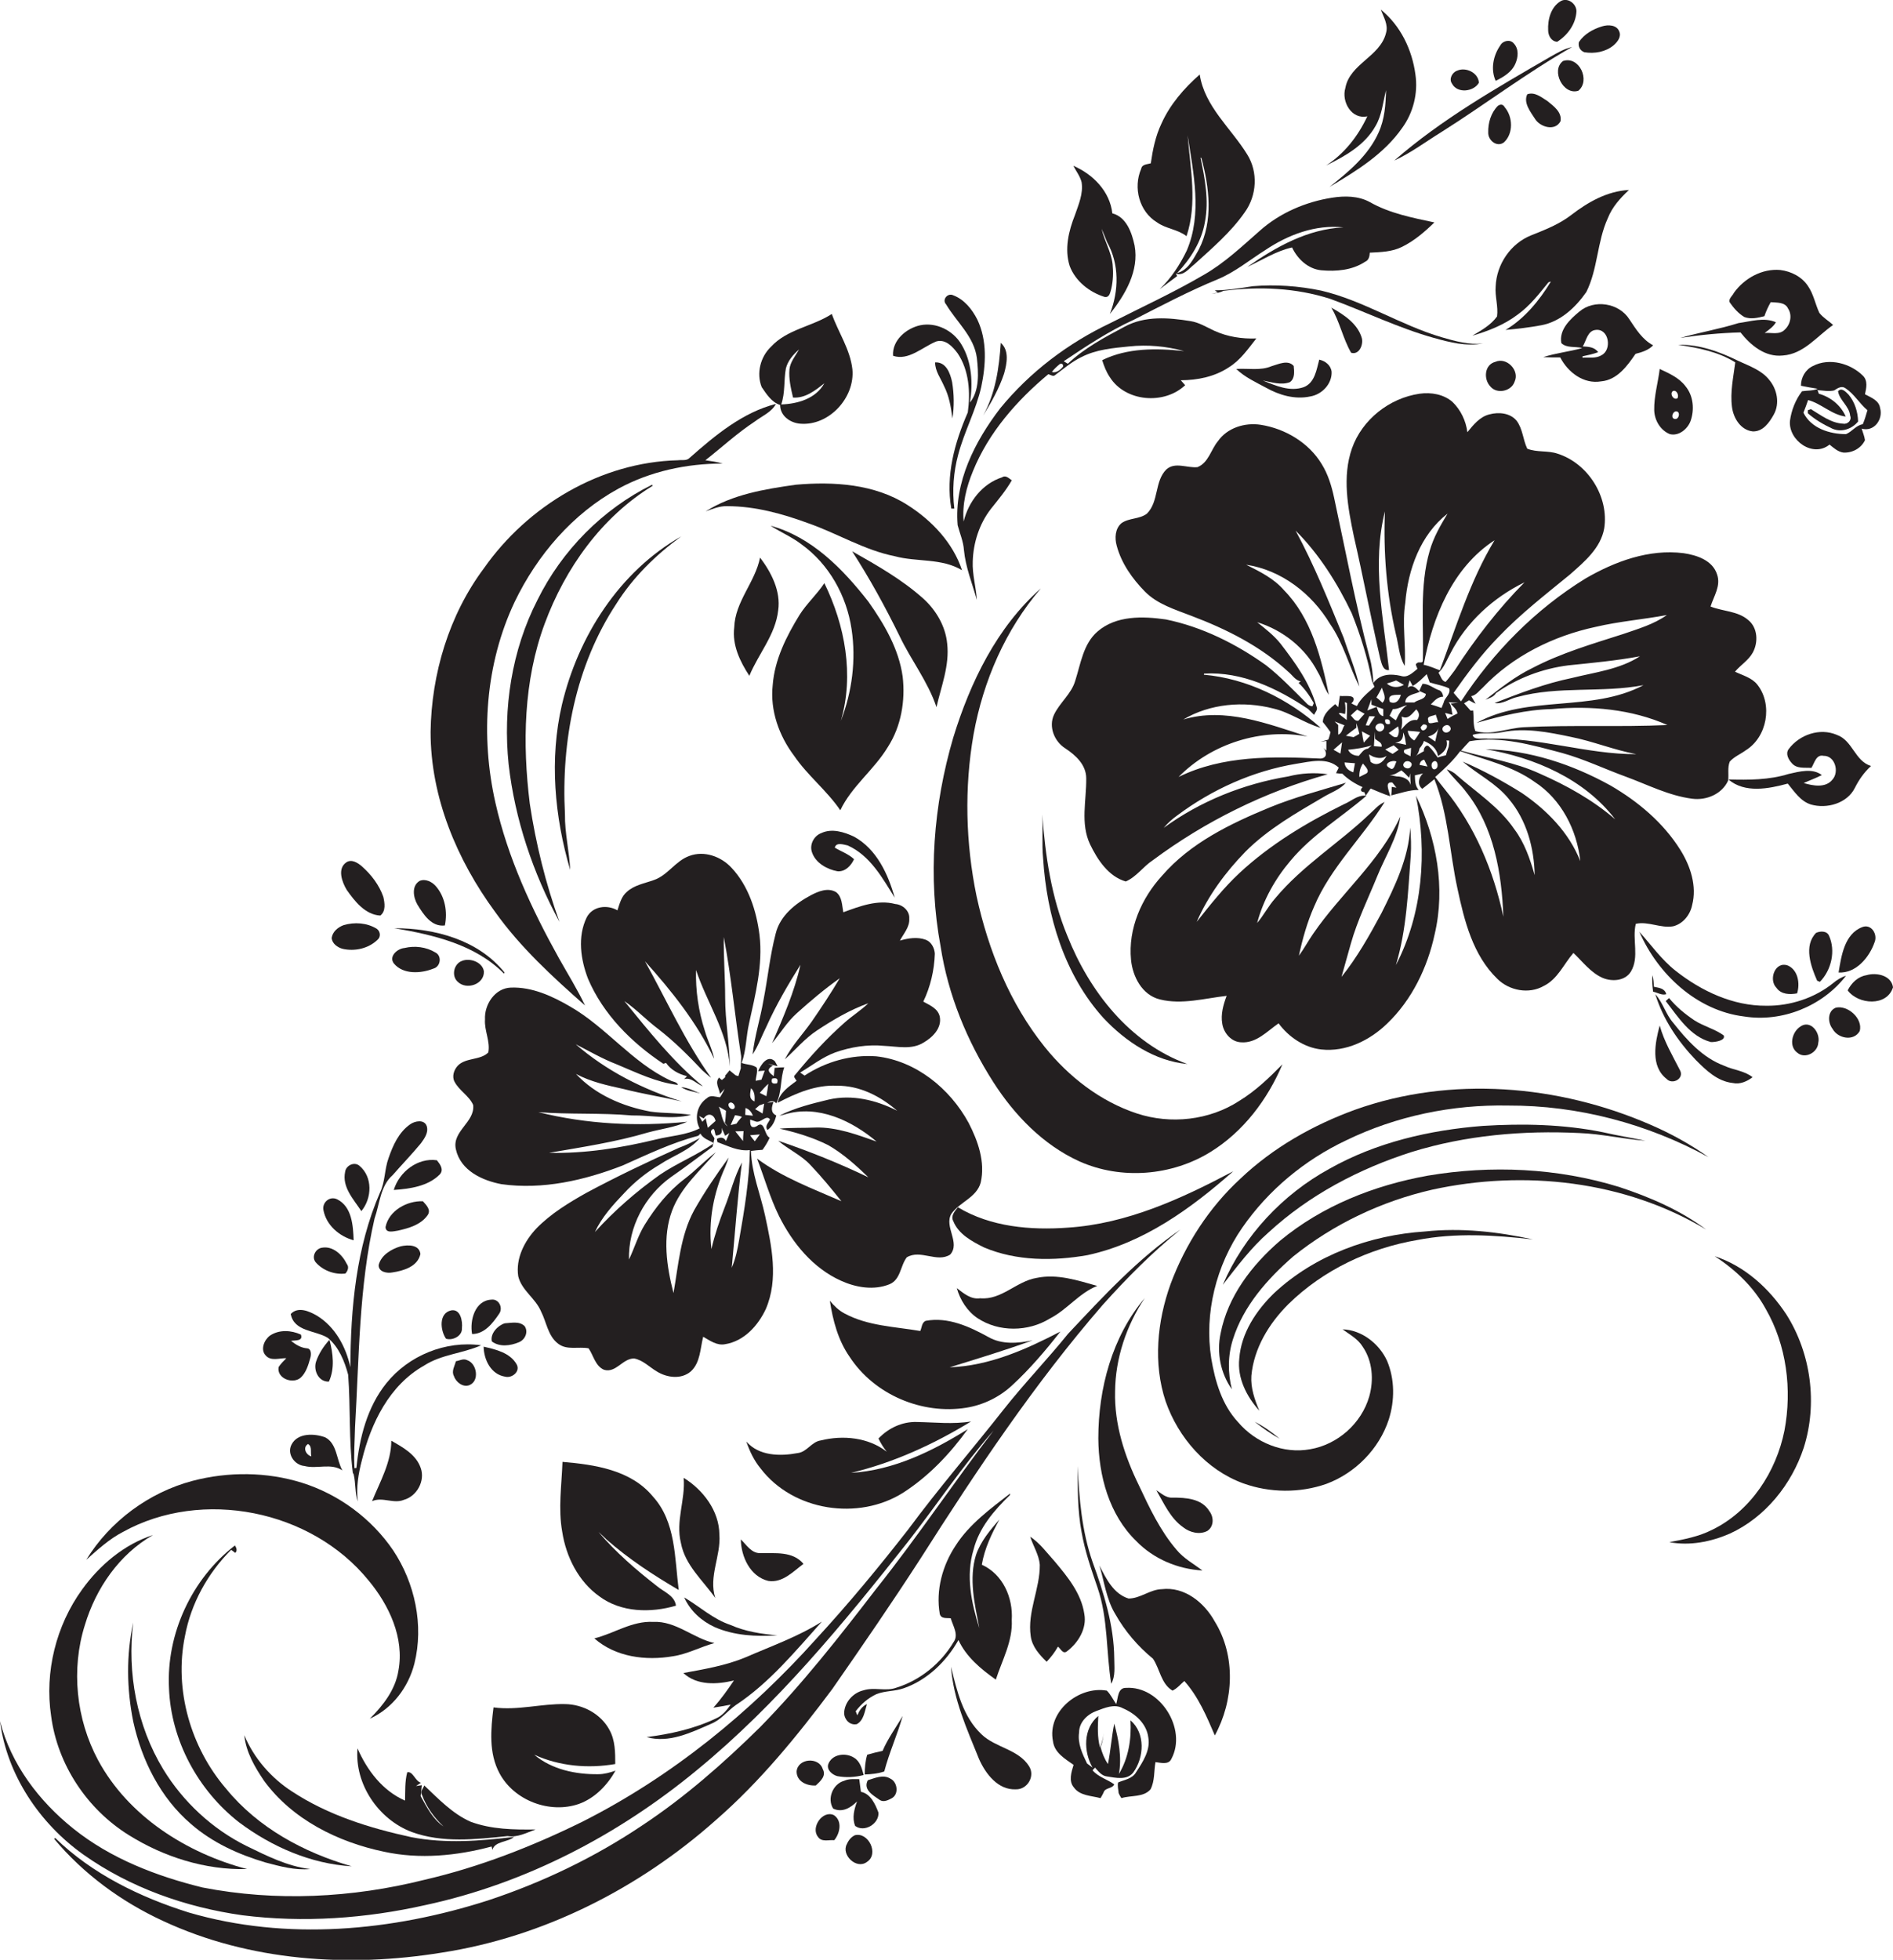<?xml version="1.0" encoding="utf-8"?>
<!-- Generator: Adobe Illustrator 19.2.0, SVG Export Plug-In . SVG Version: 6.00 Build 0)  -->
<svg version="1.1" id="Layer_1" xmlns="http://www.w3.org/2000/svg" xmlns:xlink="http://www.w3.org/1999/xlink" x="0px" y="0px"
	 viewBox="0 0 688.9 712.8" enable-background="new 0 0 688.9 712.8" xml:space="preserve">
<g>
	<path fill="#231F20" d="M566.7,15.2c3.8-2.4,6.8-6.5,7-11.1c0-2.8-3.2-5.1-5.7-3.7c-3.6,2.1-4.8,6.7-4.6,10.6
		C563.4,13,564.6,15.1,566.7,15.2z"/>
	<path fill="#231F20" d="M482.6,60.2c6.9-3.4,14.1-7.4,18-14.4c2.3-3.9,2.7-8.6,3.8-13c-0.1,5.2-0.5,10.6-2.7,15.4
		c-3.7,8.3-10.9,14.3-17.9,19.8c9.8-5.8,19.9-12,26.5-21.5c4-5.5,5.8-12.6,4.8-19.4c-1.2-9-5.4-17.8-12.6-23.6
		c1,2.7,2.8,5.5,1.9,8.5c-2.1,8.6-13.2,11.2-14.8,20c-1.5,5,2.3,11.6,8,10.3C494.2,49.6,489.2,55.9,482.6,60.2z"/>
	<path fill="#231F20" d="M576.6,19c3.7,0.6,7.7-0.1,10.6-2.5c1.4-1.2,2.9-3.1,2.1-5c-0.9-2.5-4.1-2.6-6.3-1.9
		c-3.3,1-6.5,2.8-8.4,5.7C574.2,16.9,575.1,18.5,576.6,19z"/>
	<path fill="#231F20" d="M551.5,23.1c1-2.3,1.3-5.3-0.6-7.3c-1.3-1.6-4-1-4.9,0.7c-2.6,3.7-3.6,8.7-1.7,12.9
		C547.2,28,550.2,26.2,551.5,23.1z"/>
	<path fill="#231F20" d="M564.3,20.6c-19.7,11.4-39.7,22.8-56.9,37.8c6.1-2.8,11.5-6.9,17.2-10.4c16-10.1,31.1-21.6,47.5-30.9
		C569.3,17.7,566.8,19.2,564.3,20.6z"/>
	<path fill="#231F20" d="M568.8,22.2c-4.5,3.4,0.1,12.6,5.6,10.8C578.9,29.3,574.7,20.2,568.8,22.2z"/>
	<path fill="#231F20" d="M538.2,30.1c-0.2-3.7-4.8-5.8-7.9-4.4c-1.8,0.6-3.1,3-1.9,4.7C530.3,34.1,536.3,33.4,538.2,30.1z"/>
	<path fill="#231F20" d="M421.1,80.9c3.2,2.3,7.5,2.5,10.7,5c4-12,1.4-24.5,0.4-36.7c2.1,13.8,5.4,28.5-0.3,41.9
		c-2.5,5.2-5.7,10.1-9.9,14.1c2.2-1.6,4.2-3.2,6.4-4.8l-0.5-0.9c2.9,1,4.8-1.9,6.8-3.4c6.5-5.9,13.3-11.7,18.3-18.9
		c4.4-6.1,4.9-14.6,0.9-21c-5.9-9.6-15.5-17.4-17.3-29.1c-5.7,5-10.8,10.9-13.9,17.8c-2.2,4.6-3.2,9.6-3.9,14.5
		c-1.3,0.4-3.2,0.3-3.5,2C412.3,68.3,414.6,77,421.1,80.9z M436.9,57.4l0.3,0c2.9,10.8,4.4,22.9-0.9,33.3c-1.9,3.3-3.9,7.6-7.9,8.6
		c4.9-5.2,8.9-11.5,10.1-18.6C440,72.9,438.5,65,436.9,57.4z"/>
	<path fill="#231F20" d="M555.8,34.3c-1.5,3.1,1.2,6.4,2.8,8.9c1.8,3,7.3,4.7,9.3,0.9c0.6-3.3-2.5-5.5-4.7-7.3
		C561,35.4,558.5,33.3,555.8,34.3z"/>
	<path fill="#231F20" d="M545.1,38.5c-2.5,2.5-3.6,6.2-3.5,9.7c-0.1,2.8,3.1,5.5,5.7,3.6c3.5-3.2,3.3-9.3,0.3-12.8
		C547,37.9,546.1,37.8,545.1,38.5z"/>
	<path fill="#231F20" d="M389.3,96.8c2.1,5.5,7.2,9.5,12.7,11.2c1.8,0.3,2-1.6,2.4-2.9c0.7-3,0.8-6,0.5-9c-0.5-4.5-3-8.5-4-12.9
		c0.7,1.6,1.3,3.2,2,4.9c4.5,8,4.3,17.7,1,26.1c5.6-7,10.7-15.7,9-24.9c-1-4.7-3-10.4-8.1-11.7c-0.9-8-7-14.2-14.2-17.3
		c1,1.9,2.4,3.7,3,5.9c0.7,4.2-1.1,8.2-2.4,12C388.9,84,387.3,90.6,389.3,96.8z"/>
	<path fill="#231F20" d="M557.2,85.6c-7.5,3-12.6,10.6-12.9,18.6c-0.3,3.6,1,7.3,0.5,10.9c-2.3,3.2-5.8,5.1-9,7
		c5.8-1.7,11.5-3.9,16.4-7.6c4.5-3.2,7.9-7.6,11.3-11.8c0.2-0.1,0.6-0.2,0.9-0.3c-4.2,6.9-9.5,13.4-16.5,17.6
		c4.4-0.4,8.7-0.9,13-1.7c7-1.3,12.5-6.5,16.4-12.1c4.2-8.4,3.9-18.3,7.8-26.8c1.6-4.1,4.5-7.3,7.7-10.3c-7.9,0.4-14.9,4.4-21,9.1
		C567.4,81.6,562.2,83.6,557.2,85.6z"/>
	<path fill="#231F20" d="M348.5,191c0.8,3,2.1,6,2.3,9.1c0.6,6.2,3,12.1,4.7,18.1c-0.3-4.7-1.7-9.3-1.5-14
		c0.2-6.8,2.4-13.7,6.6-19.1c2.7-3.4,5.5-6.7,7.6-10.4c-1-0.7-2.2-2-3.5-1.1c-7.2,2.3-12.3,8.9-14,16.1c-0.6-6.3,1-12.6,3.4-18.4
		c5.7-14,15.9-25.6,27.4-35.2c0.8,0.2,1.8,1,2.5,0.3c3.1-2.3,6-4.8,9.5-6.5c5.4-2.8,11.5-3.3,17.4-3.9c6.7-0.7,13.5-0.1,20,1.7
		c-10-1.1-20.7-1.2-29.8,3.3c0.7,2.2,1.5,4.3,2.8,6.2c5.7,9,19.8,10.1,27.4,2.9c-0.4-0.5-1.2-1.3-1.6-1.8c6.1,0,12.4-1.3,17.5-4.7
		c4.2-2.6,7-6.7,10-10.5c-5.2,0.2-10.5-0.6-15.3-2.8c-2.8-1.3-5.5-3-8.6-3.5c-8-1.3-16.6-2-24,2c-7.3,3.9-14.7,7.8-20.7,13.5
		c-0.5-0.3-1-0.6-1.5-0.9c8.2-5.5,16.5-11,25.5-15.1c10-5.1,20-10.4,30.5-14.7c6.3-2.6,11.6-7,17.3-10.6c8.3-5.6,18.3-9.4,28.5-8.3
		c-13,0.6-24.6,7.1-35,14.4c5.4-2.5,10.5-5.8,16.3-7.1c2,4.2,5.8,7.8,10.6,8.3c5.5,0.5,11.3,0,16-3.1c1.4-0.6,1.6-2,1.7-3.3
		c4-0.2,8.1-0.3,11.7-2.1c4.5-2.2,8.3-5.5,11.8-8.9c-8-1.7-16.3-3.3-23.5-7.4c-4.2-2.3-9.2-2.3-13.7-1.6c-9.6,1.5-19,5.5-26.3,12
		c-6.5,5.7-12.8,11.7-20.3,16c-11.1,6.5-22.7,11.8-34.1,17.6c-15.4,7.3-29.3,17.8-40.1,31C354.8,160.5,347.2,175.3,348.5,191z
		 M385.7,132.4c0.8-0.3,1.2,0,1.2,0.9c-0.9,1.2-2.6,2.5-4.1,2C383.6,134.2,384.6,133.3,385.7,132.4z"/>
	<path fill="#231F20" d="M646.3,117.2c-4.4-1.9-9.1-0.3-13.6,0.3c-7,2.2-14.2,3.4-21.2,5.4c7.2-1.1,14.5-1.8,21.9-2
		c3.7,4.7,9,9.1,15.4,8.4c7.6-0.5,12.5-7.1,18.3-11.1c-1.6-1.5-3.6-2.6-5-4.4c-1.5-3.2-2.1-6.8-4.1-9.7c-2.2-3.4-6.1-5.4-10.1-5.9
		c-6.6-0.6-13.1,3-16.9,8.3c-0.5,1.1-2.1,2.2-1.5,3.5c1.4,2,3.1,4,5.3,5.3c2.4,0.9,4.9,0.3,7.3-0.3c0.6-1.8,1.4-3.5,2.3-5.1
		c2.2,0.2,5.2-0.1,6.3,2.3c1.6,2.4,0.9,5.8-1.2,7.7c-1.9,2-4.9,1-7.3,1.2C643.8,119.9,645.4,118.8,646.3,117.2z"/>
	<path fill="#231F20" d="M445.2,105.8c13-1.7,26.4-1.1,38.9,2.9c12.6,4.6,24.8,10.6,37.7,14.2c5.8,1.6,11.8,3.2,17.9,2
		c-5.1,0.6-10.1-0.8-14.9-2.2c-15.1-4.4-28.6-13.4-44-17c-8.2-1.7-16.6-2.3-24.9-1.6c-4.6,0.7-9.1,1.5-13.8,1.5l1.1,0.8
		c-0.6,0.1-1.7,0.4-2.3,0.5C442.3,106.7,443.8,106.5,445.2,105.8z"/>
	<path fill="#231F20" d="M340.7,124.2c3.4-1,6,1.9,7.8,4.3c4.2,6.2,4.7,14.3,3.7,21.5c-4.8,11-8.1,22.9-6,35l1.1,0
		c-0.8-6.6-0.3-13.3,1.4-19.6c2.2-8.4,6.5-16.2,8.4-24.7c1.7-8,2.2-16.8-1.4-24.4c-1.9-3.8-4.8-7.4-8.8-8.9c-2-1-4.2,1.6-2.6,3.3
		c3.8,6.4,10.2,11.7,11.2,19.5c0.6,5.3,1,11.8-2.5,16.2c1.1-7.1,0.7-14.8-3.1-21.1c-3-5.1-9.2-8.2-15-7c-5.1,1.1-10.3,5.5-9.9,11.1
		C330.6,131.3,335.6,126.3,340.7,124.2z"/>
	<path fill="#231F20" d="M574.8,113.3c-3.4,2.8-7.5,6.6-6.6,11.5c2,1.9,5.1,1.1,7.6,1.8c-4.7,1.3-9.6,1.8-14.2,3.3
		c2.1,0.1,4.1,0.1,6.2,0.1c2.8,5.4,8.5,9.8,14.9,8.7c5.8-0.5,9.5-5.6,12.5-10c2.3-0.6,4.7-1.3,6.4-3.1c-3.9-2.1-6.2-5.8-8.6-9.4
		C589.2,110.1,580.1,108.8,574.8,113.3z M582.8,129.2c-2.1,1.3-4.6,0.7-6.9,0.9l0-0.5c1.9-0.4,3.8-0.8,5.7-1.5
		c-1.3-1.9-3.6-2-5.6-2.1c1.3-2.1,1.7-5.7,4.7-6C585.6,119.4,586.7,127.3,582.8,129.2z"/>
	<path fill="#231F20" d="M484.5,111.9c3.1,5.2,4.2,11.2,7.2,16.4c2.9,0.9,4.5-2.9,3.9-5.3C494.1,117.7,489,114.4,484.5,111.9z"/>
	<path fill="#231F20" d="M283.9,147.3c0,3.9,3.6,6.5,7.3,6.8c10.5,0.9,20-9.5,19-19.8c-0.8-7.2-5.1-13.4-7.5-20.1
		c-7.1,4.6-16.2,5.5-22.1,11.9c-3.9,3.7-5.4,9.7-3.4,14.7C278.9,143.3,280.8,146.3,283.9,147.3z M286,134c0.7-2.8,2.7-5.1,4.8-6.9
		c-1.3,2.3-3.2,4.5-3.5,7.2c-0.3,3.5,0.5,6.9,1.3,10.3c4.5,0.3,8.1-2.6,11.4-5.2c-3.1,5.6-9.7,7.5-15.7,7.7
		C285.8,142.8,285.2,138.3,286,134z"/>
	<path fill="#231F20" d="M365.4,135.9c1-3.6,2-8.4-1.2-11.2c-0.6,9.1-1.9,18.3-6.4,26.4C360.8,146.3,363.6,141.3,365.4,135.9z"/>
	<path fill="#231F20" d="M630.3,148c0.5,4,3.1,8.4,7.5,8.9c3.7,0.2,6.1-3.2,7.7-6.1c2.3-4.1,1.2-9.3-1.7-12.7
		c-2.7-3.4-7-4.9-10.9-6.7c-6.9-3.4-14.4-6.2-22.2-6c7.2,1.1,14.6,2.5,20.8,6.4C630.8,137.2,629.6,142.6,630.3,148z"/>
	<path fill="#231F20" d="M449.9,134.2c3.1,3,7.1,4.8,10.8,6.8c4.8,2.7,10.5,4.4,16.1,3.2c4.3-0.7,8-4.6,7.8-9
		c-0.3-2.4-2.3-3.9-4.5-4.4c-1,3.7-1.6,8.4-5.6,10c-5.1,1.8-10.2-0.5-14.9-2.4c3.2,0.6,6.6,1.8,9.8,0.6c1.9-1.3,1.6-3.9,1.4-5.9
		c-2.1-2.4-5.6-0.6-8.1,0.1C458.7,134.9,454.2,133.9,449.9,134.2z"/>
	<path fill="#231F20" d="M551.2,138.8c1.9-4.1-2.9-9-7-7.2c-4,1-4.4,6.3-1.8,9C544.7,143.4,550,142.4,551.2,138.8z"/>
	<path fill="#231F20" d="M346.5,139c-0.7-3.3-2.2-7.4-6.2-7.2c0,3.2,2,5.7,3.2,8.5c1.9,3.7,2.6,7.8,3.1,11.9
		C347.3,147.8,347.2,143.3,346.5,139z"/>
	<path fill="#231F20" d="M659.8,133.1c-2.8,1.3-4.4,4.2-4.4,7.2c2,0.4,4,0.8,6.1,1.1c-1.8,0.8-3.8,0.6-5.7,0.9
		c-2.4,3.1-3.9,7-4.4,10.8c-0.6,7.1,8.4,13.5,14.4,8.6c1.5,1.2,3,2.6,5,2.9c3.2,0.2,6.5-1.5,7.9-4.5c-0.2-1.5-0.8-2.8-1.2-4.2
		c4.5,1.3,7.9-3.4,6.7-7.5c-0.4-2.8-3.3-3.8-5.5-5c0.5-2.2,1.1-4.9-0.7-6.7C673.5,132.2,665.8,130,659.8,133.1z M671.6,141.2
		c3.2,2.1,5.1,5.6,8,8c-0.5,1.7-1,3.5-1.7,5.1c-2.5,0.4-3.9,2.7-6.1,3.6c-5.9,0-12.7-2.1-15.5-7.8c0.6-1.5,1.2-3.1,1.7-4.6
		c4.9,1.3,8.6,5.4,13.7,6c-1.8-4.1-5.5-7.1-9.8-8.3c-0.1-0.3-0.3-1-0.5-1.3c2,0.1,4.1,0.6,6.1,0.1
		C668.7,141.2,670.2,140.2,671.6,141.2z"/>
	<path fill="#231F20" d="M607.7,157.9c3.2,0.8,6.4-1.8,7.5-4.7c1.5-4.1,1.1-9.2-1.8-12.7c-2.3-3.1-6-4.7-9.4-6.3
		c-0.6,5-2.1,9.9-2,15C602.1,152.8,604.2,156.5,607.7,157.9z M609.7,152.4c-1.8,0-1.2-2.7,0.3-2.8
		C611.6,149.7,611.1,152.4,609.7,152.4z M608.7,142.3c1.4-0.8,2.5,1.6,1.7,2.6C609,145.6,607.6,143.3,608.7,142.3z"/>
	<path fill="#231F20" d="M670.8,154.1c-4.5-0.2-8.1-3.1-11.8-5.3c-0.3,0.1-0.8,0.3-1.1,0.4c0,0.3,0,0.8,0,1.1
		c2.6,2.3,5.7,4.1,8.9,5.6c3.4,1.5,7.2,0.1,9.4-2.6c-0.1-3.5-1.2-7.1-3.5-9.8c-1-1-2.5-2.7-3.8-1.2c0.5,3.3,4.1,5.4,4.4,8.9
		C674,152.8,672.4,154.4,670.8,154.1z"/>
	<path fill="#231F20" d="M608.9,336.9c3.6-0.9,6.2-4.2,6.9-7.7c1.8-6.9-0.6-14.2-4.3-20.1c-6.2-9.9-15.4-17.6-25.4-23.4
		c-13.9-7.7-29.5-12.9-45.5-13.2c17.8,3,36,10.8,47.2,25.5c-8.1-7-17.6-12.3-27.4-16.6c-9.1-4.2-19.1-5.7-28.7-8.4
		c1-1.1,2-2.3,3.1-3.4c11.4-2,22.8,1.4,33.8,4.3c7.9,2.2,15.4,5.8,23.1,8.6c7.9,2.9,15.6,6.9,24.1,8c5.2,0.7,10.9-1.7,13.1-6.6
		c0.3-2.3-0.3-4.7,0.6-6.9c1.6-1.8,3.9-2.7,5.8-4.1c7.8-4.8,9.9-16.6,4.3-23.8c-2-2.6-5.3-3.4-8.2-4.8c2.1-2.5,5-4.2,6.5-7
		c2-3.7,1.8-9-1.7-11.8c-3.8-3.3-9.2-3.1-13.7-4.9c1.2-3.8,3.8-7.5,2.4-11.6c-1.6-5.2-7.4-7.1-12.2-7.8c-12.6-1.6-25,3-35.7,9.2
		c-18.2,11.2-33.6,26.8-45.3,44.7c-0.9-1-1.8-2-2.7-3.1c5-7.1,10.2-14.1,16.3-20.3c8-8.4,17.2-15.5,26.1-22.8
		c5.2-4.6,11.1-9.5,12.4-16.7c1.8-11.5-5.9-23.7-17-27.2c-3.5-1.2-7.5-0.4-11-1.8c-1.6-3.3-1.6-7.2-3.9-10.2
		c-2.3-2.8-6.5-3.2-9.8-2.3c-3.5,0.8-5.9,3.8-8.1,6.5c-0.5-4.1-2.4-8.1-5.4-11c-3.2-2.8-7.8-3.6-12-3c-11,1.6-20.9,9.4-24.6,19.9
		c-3.6,10.3-1.5,21.5,0.7,32c3.4,14.8,6.2,29.7,9.6,44.5c0.5,1.6,0.9,4.4,3.2,4.1c-2.1-19.1-6.3-38.7-1.5-57.7
		c-0.6,15,0.6,30,4,44.7c1,3.8,1.1,8,3.2,11.5c0.5-7.6-1-15.3,0.2-22.9c1-12.2,5.5-24.8,15.4-32.5c-2.6,4.3-5.1,8.6-6.5,13.5
		c-3.8,13-2.1,26.7-2.5,40c-0.1,1.2-1.6,0.2-2.1,0.9c-1,0.3,0.1,1.5,0.1,2.1c-1.8,1.4-3.6,3.4-6.1,2.5c-3.6-0.8-7.5-0.7-9.9,2.6
		c-0.2-3.2-0.5-6.3-1.4-9.4c-5.1-19.2-8.7-38.6-12.9-58c-0.9-4.2-2.2-8.5-4.5-12.2c-4.7-7.8-13.3-12.9-22.2-14.3
		c-5.8-0.9-12.2,1.1-15.6,6c-2.5,3-3.4,7.8-7.4,9.4c-3.8,0.4-8.1-2-11.3,0.8c-4.4,4.3-2.7,11.7-7.1,16.1c-2.7,2.1-6.5,1.5-9.3,3.5
		c-2.3,2-2.5,5.4-1.7,8.2c1.7,6.4,5.7,12,10.2,16.6c4.6,4.7,11.1,6.6,17,8.9c12.7,4.8,25.1,11,35.2,20.3c1.5,1.2,2.6,3.2,4.6,3.5
		c-0.2,0.1-0.6,0.4-0.8,0.6c2.2,2.1,4,4.6,5.5,7.3c-0.1,0.3-0.3,0.9-0.5,1.2c-1-0.1-1.7-0.6-2.3-1.3c-4.7-4.7-9.3-9.5-14.5-13.6
		c-10.9-7.8-23.3-14-36.5-16.7c-8.4-1.2-18.1-1.5-24.9,4.4c-5.2,4.5-6.1,11.7-8.1,17.9c-1.4,4.8-5.6,7.9-7.7,12.3
		c-2.1,4.4,0.1,9.8,4.1,12.3c3.8,2.5,7.6,6,7.6,10.9c0.1,8-2.2,16.4,1.4,24c2.7,5.6,6.7,11.7,13,13.5c3.9-1.7,6.3-5.4,9.8-7.7
		c19.1-14.2,40.8-24.9,63.7-31.3c-4.8-0.7-9.7-0.4-14.4,0.8c-16.3,2.7-32,9-45.3,18.7c1.4-1.7,3.1-3.2,4.9-4.5
		c12.7-9.5,27.6-16.2,43.3-18.8c5.1-0.8,11.3-2.5,15.5,1.4c-0.3,0.5-0.7,1.5-1,2c0.6,0.1,1.7,0.2,2.3,0.2c2.1,2.1,4.7,3.7,7.4,4.9
		c-1,0.8-0.8,1.8,0.6,1.8l0.5,1.3c0.6-0.9,1.2-1.7,1.8-2.6c2.4,1,4.7,2,7.1,2.8c-0.2-1.7-2.3-5.4,0.8-5c0.4,0.5,1.1,1.4,1.5,1.9
		l-1.7-0.3c0,0.8-0.1,2.3-0.2,3.1c3.3-0.8,6.6-2,10-2c-1.4-1.5-1.3-3.5-1.4-5.3c0.8-0.2,2.3-0.5,3-0.7c-1.7,1.4-2.2,4.2-0.3,5.6
		c1.5-1.2,3-2.3,4.4-3.5c5.1,12.7,5.5,26.6,8.4,39.8c2.5,11.7,5.6,24.2,14.5,32.8c4.3,4.3,11.5,5.7,16.9,2.6c5.1-2.5,7.3-8,10.8-12
		c3.4,3.2,6.3,7.2,10.7,9.1c3.4,1.4,8.1,1.1,10.2-2.3c3.2-5.3,0.4-11.7,1.8-17.4C599.9,335,604.3,337.7,608.9,336.9z M541.7,268.7
		c-1.8-0.4-5.3,0.7-5.8-1.4c3.4-1.1,7.3-0.2,10.8-1c8.3-1.7,16.8,0,24.9,1.7c8.1,1.6,15.8,4.8,23.9,6.3
		C577.5,274.4,559.9,268,541.7,268.7z M534.6,254.7c0.8,0.4,1.5,0.9,2.4,1.2c-0.5-0.9-1.1-1.8-1.6-2.7c1.8-0.3,2.9-2,4.2-3.1
		c10.9-11.5,25.7-18.8,41.1-22.1c8.5-2,17.3-2.7,25.9-4.3c-4.8,3.4-10.4,5-15.9,6.9c-11.2,3.6-22.6,6.9-33.1,12.4
		c-6.2,3-11.6,7.3-17,11.5c1.4-0.6,3-1,3.8-2.4c7.8-5.5,16.9-8.9,26.3-10.1c8.7-0.9,17.5-1.7,26.1-3.3c-7.4,4.8-16.4,5.8-24.8,7.9
		c-9.7,2-18.9,5.5-28.1,9.1c3,0.5,5.4-1.6,8.3-2.2c15-4.1,30.7-1.4,45.9-4.3c-18.9,10-42,3.4-60.7,13.7c8.9-2.5,18-4.8,27.3-5
		c14.2-1.3,29,0,42.1,5.8c-17.4,0.8-34.9-0.1-52.3,0.8c-5.8,0.3-11.9,3.1-17.6,1.4c-0.9-2.3-0.5-5-0.8-7.5c-0.2,0-0.7,0.1-0.9,0.1
		c-0.6-0.7-1.8-2-2.4-2.7L534.6,254.7z M530.7,255.6c-0.7,0.1-2.1,0.2-2.8,0.3c0.9,1.1,2.3,2.1,2.5,3.6c-1.2,0.6-2.5,1.2-3.6,2
		c-0.3-0.7-0.6-1.5-0.9-2.2c0.7,0.2,2,0.5,2.7,0.7c-0.4-1.6-0.3-3.4-1.4-4.6C528.3,255.5,529.5,255.6,530.7,255.6z M525.2,265.9
		c-1.1-1.4,1.4-3,2.4-1.7C528.9,265.7,526.2,267.3,525.2,265.9z M554.8,211.8c-9.6,9.7-18,20.6-25.4,32c-1.1,1.4-2.1,2.9-3.3,4.2
		c-1.5-0.3-1.8-2.2-2.6-3.3c2.1-2,3-4.7,4.4-7.2C533.7,226.2,543.5,217.3,554.8,211.8z M543.9,196.5c-8.9,14.7-13.9,31.3-19.9,47.3
		c-1.9-0.7-3.8-1.6-5.9-2C521.3,224.6,528.5,206.5,543.9,196.5z M512.3,250.1c0.2-0.9,0.4-1.8,0.7-2.7l1.1,2.1
		c1.9-1.1,3.5-2.7,5.1-4.3c0.4,1,0.7,2,1.1,3c2.4,0.8,4.9,1.1,7.1,2.2c0.6,2.2-1.6,3.2-2,5.1c-0.2,0.5-0.6,1.5-0.8,2
		c-1.3-0.5-2.6-0.9-3.9-1.3c1.3-1.3,2.5-2.8,4.5-2.8c-0.1-1-0.5-1.8-1.3-2.3c-2.1-0.6-3.8-2.4-6.2-2.4c-0.4,0.8-0.8,1.7-1.2,2.6
		c0.6,0.3,1.8,0.8,2.4,1.1c-0.2,2.1-2.9,2-4.2,3.1c-0.8,0-2.5,0-3.3,0c0.1-2.9,3.3-2.9,5.3-3.9C515.5,250.6,514.2,248.6,512.3,250.1
		z M522.5,259.9c0.3,0.9,0.6,1.9,0.9,2.8c-1.1-0.3-3.8,1.3-3.6-0.6C519,260.3,521.6,260.5,522.5,259.9z M523.6,264.3
		c-0.5,1.8-0.9,3.6-1.3,5.4c-0.9-0.6-1.7-1.2-2.6-1.8C521.5,267.4,523.2,266.4,523.6,264.3z M517,264.5c0.2-0.3,0.7-0.8,0.9-1
		C521.3,263.2,517.5,267.7,517,264.5z M510.6,266.4c0.8,1.4,0.8,3,1.1,4.5c-1.3-0.3-2.7-0.6-4-0.8C510,270,510.8,268.4,510.6,266.4z
		 M505.4,266.6c1.1-0.8,2.3-1.6,3.4-2.4c0.4,1.3,0.4,2.6-0.3,3.8C507.2,268.5,506.3,267.3,505.4,266.6z M511.1,272.7
		c0.6-0.2,1.8-0.5,2.4-0.7c0,0.8-0.1,2.4-0.2,3.1C512.5,274.4,510.2,274.2,511.1,272.7z M509.9,265.4c0.4-1.6,0.5-3.2,0.2-4.8
		c2.4,1.3,3.8-1.1,5.3-2.6c1.2,1.2,1.3,2.5,0.3,3.9C513,261.5,511.5,263.6,509.9,265.4z M512.1,256.5c-2.1,1.2-3.1,3.4-4.1,5.5
		c-0.8-0.5-1.6-1.1-2.3-1.7c0.4-0.8,0.8-1.6,1.2-2.4C508.8,258,510.3,256.8,512.1,256.5z M509.8,252.7c-0.5,2-1.9,3.6-4,2.6
		C504.6,252.3,508.1,252.8,509.8,252.7z M508.1,247.5c0.7,0.4,2.1,1.2,2.8,1.6c-2,1.1-4.5,1.1-6.2-0.5
		C505.8,248.3,507,247.9,508.1,247.5z M504.1,261.7c1.4-0.3,1.9,0.2,1.7,1.6C504.5,263.6,503.9,263.1,504.1,261.7z M507.2,271.1
		c0.6,0.5,1.2,1,1.8,1.6c-0.6,0.4-1.7,1.2-2.2,1.5c-0.9-0.5-1.8-1-2.7-1.6C505.1,272.1,506.1,271.6,507.2,271.1z M502.9,250.1
		c0.5,1.9,1.9,3.8,0.2,5.5c-0.5-0.5-1.6-1.5-2.2-1.9C501.6,252.5,502.3,251.3,502.9,250.1z M489.4,255.4c0.2,0.1,0.6,0.2,0.8,0.3
		c0,2.1,0,4.1-0.1,6.2c-0.9-0.9-5.5-3.6-0.6-2.2C489.7,258.3,489.7,256.8,489.4,255.4z M493.6,264.7c0-0.4,0-1.3,0-1.7
		c0.4,1.3,0.8,2.6,1.1,3.9c-0.5,0.3-1.5,0.9-2.1,1.2c-0.7-0.1-2.1-0.4-2.8-0.5C491.1,266.6,492.3,265.6,493.6,264.7z M494.4,262.1
		c-1.3,0.4-2-1.1-2.8-1.9c0.7-0.7,1.5-1.4,2.3-2.1c0.9,0.5,1.8,1,2.7,1.5C495.8,260.4,495.1,261.3,494.4,262.1z M498.6,267.6
		c-0.8,0.8-1.5,1.7-2.3,2.5c-0.3-1.3-0.5-2.7-0.7-4.1C496.7,266.6,497.7,267.1,498.6,267.6z M498.2,263.9c-0.3,0-0.9-0.1-1.2-0.1
		c0.4-1.1,0.9-2.2,1.3-3.3c0.5,0,1.6,0,2.1,0.1C499.7,261.6,498.9,262.7,498.2,263.9z M500.3,266.1c0,0.8,0.1,1.7,0.1,2.6
		c0.9,0.9,2.7,1.3,2.4,2.9c-0.9-0.1-1.9-0.1-2.8-0.2C500.1,269.7,500.2,267.9,500.3,266.1z M501.1,265.6c-1.7-1.4,1-3.4,2.3-2.1
		C504.6,264.9,502.4,267,501.1,265.6z M503.4,257.9c0,0.7,0,2,0,2.6c-1.6-0.4-1.9-2-2.4-3.4c-1.1,0.4-2.3,0.9-3.4,1.3
		c0.5-1.4,1-2.8,1.5-4.1c0,0.5,0,1.5,0,2C500.5,256.8,501.9,257.4,503.4,257.9z M483.4,269c-0.9,0.3-1.9,0.5-2.8,0.8
		c0.5-0.1,1.6-0.2,2.1-0.3c0,0.9,0,2.6,0,3.5c-0.3-0.2-0.7-0.7-1.1-1c1.3,1.4,1.5,3.7-1,3.9c-17.4-0.8-35.7-1.2-51.7,6.7
		c12-12.2,30.2-17.9,47-14.7c-14.5-4.6-30-10.8-45.3-6.2c9.8-5.8,21.9-6.8,32.8-4c6.1,1.4,11.2,5.3,17.2,7
		c-11.8-10.5-26.7-17.9-42.5-19.3c0-0.1,0.1-0.3,0.1-0.4c13.8-0.8,26.7,5.4,37.9,12.9c0.7,0.7,1.4,1.4,2.1,2.1
		c0.4-0.9,1.5-1.9,0.9-3c-2.4-8.6-7.7-15.9-13.1-22.9c-2.4-3-5.5-5.4-8.5-7.8c9.4,2.9,17.6,9.4,22.1,18.2c1.6,2.6,2.2,5.7,4,8.2
		c-2.8-13.5-6.3-27.8-16.3-38c-3.7-4.3-8.8-6.8-13.8-9.3c12.8,1.9,23.9,10.5,30.5,21.5c4.9,7,6.9,15.4,10.7,22.8
		c-1.3-6-3.8-11.8-5.7-17.7c-5.4-13.2-10.7-26.4-17.5-39c8.6,8.6,15.2,19.1,20.4,30c3.2,8,5.8,16.3,7.4,24.7
		c0.3,0.7,0.6,1.4,0.9,2.1c-2.3,2.1-5,4.1-6.4,7c-0.7-0.3-1.4-0.6-2-1c0.2-0.2,0.6-0.6,0.7-0.8c1-2.6-3.4-1.6-4.9-1.9
		c-0.2,1.3-0.4,2.7-0.6,4.1l-1.1-1.1c-2,1.7-4.4,3.6-4.5,6.5c1,1.2,1.9,2.4,2.8,3.7C484.1,266.8,483.7,268.3,483.4,269z
		 M487.8,274.1c-0.6-0.3-1.9-1.1-2.5-1.4c1-0.9,2.1-1.8,3.1-2.7C488.2,271.4,488,272.8,487.8,274.1z M487,267.2c0-0.9,0-2.6,0-3.5
		c-0.3-0.3-1-1-1.3-1.3c1.2,0.5,2.4,0.9,3.6,1.4C488.5,264.8,488.5,266.7,487,267.2z M492.5,280.9c-1.8-0.6-3.1-1.8-3.2-3.6
		c1.2,0.1,2.5,0.2,3.8,0.3C492.9,278.7,492.7,279.8,492.5,280.9z M497.1,281.4c-0.6,0.3-1.8,0.9-2.4,1.2c-0.1-1.8,0.3-3.4,1.3-4.9
		C496.7,278.6,498.8,280.5,497.1,281.4z M494.5,274.9c-1.7,0-3.2-0.7-3.9-2.2c2.9-0.3,5.8-0.7,8.6-1.6l-1.4,1.2
		C496.3,272.4,495.4,273.9,494.5,274.9z M498.8,277.1c-0.2-0.9-0.4-1.8-0.6-2.7c0.4,0.2,1.1,0.6,1.5,0.8c1.7,0.6,3.4,0.8,4.9-0.3
		C503.4,277.2,501.2,279,498.8,277.1z M508.2,277c-0.5,0.8-0.9,3.7-2.5,2.3C502.9,277.9,506.7,276.2,508.2,277z M508.3,282.4
		c-0.9-0.2-1.8-0.3-2.6-0.5c1.7,0.1,3-1,4.3-1.7c1,0.8,1.9,1.7,2.8,2.7l0.4-1.6c0,1.4,0.1,2.9,0.2,4.3
		C512.9,283.3,510.4,282.4,508.3,282.4z M513.4,278.9c-0.9,1.4-3.7,0-2.4-1.5C512,276.1,514.7,277.3,513.4,278.9z M514.7,269.3
		c-1.4-0.7-2.2-2-2.4-3.5c1.5,0.1,3,0.2,4.5,0.4C516.2,267.2,515.5,268.3,514.7,269.3z M516.6,278.2c0.2-1.1,0.7-1.7,1.7-1.9
		c0.4,0.8,0.8,1.7,1.2,2.5C518.5,278.6,517.6,278.4,516.6,278.2z M520.1,271.6c-1-1.2-2.2,0.7-1.9,1.6c-0.6,0.3-1.7,1-2.3,1.3
		c-0.2,0.1-0.5,0.4-0.7,0.6c0.8-0.8,1.2-1.8,1.4-2.9c0.7-0.8,1.3-1.7,1.6-2.7c2.4,1,4.7,2.6,5.1,5.5c2.1-1.3,3.8-3,3.1-5.7
		c0.3,0,0.7,0,1,0.1c0,0.5-0.1,1.6-0.2,2.2c-0.4,1-0.7,2.1-1,3.1c-1,0.2-2,0.5-3,0.8C522.2,274.1,521.3,272.7,520.1,271.6z
		 M521.5,277.1c1.5-1.2,2.3,1.7,1.1,2.5C521.1,280.6,520.4,277.9,521.5,277.1z M553.8,288.4c-6.9-4.3-14-8.2-21.5-11.4
		c5.5,4.7,12.2,7.9,16.8,13.6c6.5,7.7,9.2,17.8,9.4,27.7c-1.7-5.9-3.7-11.8-7.4-16.7c-5.5-8.1-13.8-13.4-21-19.7
		c-1-1-2.3-1.6-3.6-2.1c2.1,3,5,5.4,7.1,8.3c10.1,12.7,12.9,29.5,13.5,45.3c-3.6-16.8-10.4-33-21.3-46.3c-1.2-1.5-2.4-3-3.5-4.5
		c3.3-2.9,6.5-5.9,9.1-9.4c9.2,3.2,19,5.4,27.1,11.2c9.7,6.3,15.4,17.5,16.6,28.8C571,302.8,562.9,294.6,553.8,288.4z"/>
	<path fill="#231F20" d="M481.6,272c-0.3-0.2-0.5-0.4-0.7-0.6C481.1,271.6,481.4,271.8,481.6,272z"/>
	<path fill="#231F20" d="M212.9,365.7c-2.8-5.9-6.3-11.5-9.5-17.2c-9.9-17.8-18.6-36.5-23.1-56.5c-5.5-24.3-3.7-50.5,7-73.1
		c8.2-17,21.1-32.1,37.8-41.2c11.6-6.3,24.8-9.1,37.9-9.1c-2.1-0.6-4.2-0.9-6.3-1.2c6-4.7,11.6-9.9,18-14.1c2.6-2,6-3.3,7.7-6.4
		c-12.2,3.1-22.2,11.5-31.4,19.6c-1.1,1.2-2.8,0.7-4.3,0.9c-28.1,0.7-54.6,16.5-70.6,39.3c-12.7,17-19.1,38.4-19.4,59.5
		c0,23.8,9.6,46.6,23.5,65.5C189.4,344.6,201.1,355.3,212.9,365.7z"/>
	<path fill="#231F20" d="M330.3,183.7c-12-7.7-26.9-8.6-40.7-7.4c-11.3,1.6-23,3.5-32.8,9.7c2.5-0.9,5.1-2,7.8-1.9
		c10.3,0,20.3,2.8,29.8,6.3c10.5,3.7,20.2,9.7,31.2,11.9c8.1,2.2,17,0.6,24.5,5.1C346.8,197.4,339.1,189.3,330.3,183.7z"/>
	<path fill="#231F20" d="M237.5,176.7l-0.2-0.4c-18,8.9-32.8,23.9-41.7,41.9c-9.4,18.3-12.6,39.5-10.5,59.8
		c2.3,20.1,8.9,39.6,18.5,57.3c-5-13.9-8.6-28.4-10.8-43c-2.7-21.8-2.3-44.6,5.4-65.4C205.7,206.6,219,188,237.5,176.7z"/>
	<path fill="#231F20" d="M328.5,246.1c-1.4-10.1-6.7-19.1-12.5-27.3c-9.3-11.9-20.6-23.5-35.6-27.6c3.7,2.4,7.8,4.1,11.3,6.8
		c10,7.2,16.4,18.7,18.2,30.8c1.7,11.2,0.2,22.8-3.9,33.4c4.9-16.7,1.5-34.8-6-50.1c-2.7,4.1-6.4,7.4-9,11.5
		c-4.8,7.8-9.1,16.3-9.8,25.6c-1,9.2,2.3,18.4,7.8,25.7c4.9,7.2,11.9,12.6,16.8,19.8c4.2-8.8,12.3-14.7,17.3-23
		C328,264.1,329.5,254.8,328.5,246.1z"/>
	<path fill="#231F20" d="M247.9,195.1c-22.5,12.8-37.5,36.3-43.4,61.2c-4.6,19.8-2.7,40.7,3,60.1c-0.3-6.8-2-13.4-1.9-20.2
		c-1.4-26.6,3.9-54.2,18.7-76.6C230.4,209.9,238.7,201.8,247.9,195.1z"/>
	<path fill="#231F20" d="M344.7,234.1c-0.6-6.3-4-12.1-8.6-16.3c-7.8-7-17-12.2-26-17.3c6.4,9.9,12.1,20.3,17.3,30.9
		c4.2,8.8,10.3,16.5,13.4,25.8C342.5,249.7,345.6,242.1,344.7,234.1z"/>
	<path fill="#231F20" d="M267.2,228.2c-0.8,6.4,2.1,12.4,5.5,17.6c3.3-8,9.5-14.9,10.5-23.8c1-7-2.5-13.8-6.6-19.2
		C274.8,211.8,267.5,218.8,267.2,228.2z"/>
	<path fill="#231F20" d="M466.7,387.1c-4.8,4.9-9.8,9.7-15.7,13.3c-10.9,7.1-25,8.6-37.2,4.6c-13.4-4.4-24.9-13.4-33.6-24.2
		c-12.7-15.8-20.5-35.1-24.8-54.8c-4-19.3-4.5-39.5-1.1-58.9c3.5-19.4,11.6-38.1,24.5-53.1c-16,14.1-25.7,34.1-31.9,54.3
		c-7.2,24.5-9.3,50.7-4.6,75.9c2.7,17.6,9.6,34.4,19.2,49.4c7.7,12,18.1,22.8,31.3,28.8c15.2,6.8,33.6,5.3,47.7-3.4
		C452.5,411.6,461.3,399.9,466.7,387.1z"/>
	<path fill="#231F20" d="M650.9,281.5c-7.1,2.2-14.5,2.2-21.9,2c6,5.1,14.6,3.4,21.6,1.5c2.4,2.9,4.6,6.4,8.4,7.6
		c5.8,1.7,13.2-0.4,16-6c1.5-3,3.4-5.7,5.9-8c-5.9-1.8-6.7-9.3-12.4-11.3c-6.2-2.7-13.7-0.1-17.6,5.2c-1.2,1.7,0,3.8,1.2,5.1
		c1.8,2.1,4.7,1.5,7.1,1.7c1.1-1.7,1.7-5,4.4-4.4c4.2-0.1,5.8,5.8,3.3,8.6c-2.5,3.2-7.1,2.3-10.5,1.3c2.2-1,4.5-1.8,6.6-2.9
		C659.6,279.3,654.9,280.6,650.9,281.5z"/>
	<path fill="#231F20" d="M451.1,317.5c-5.8,5.4-10.7,11.6-15.6,17.8c4.2-9.6,10.5-18.1,17.8-25.6c8.2-8.2,18.4-14,28.3-19.8
		c2.8-1.7,6-2.7,8.2-5.2c-9.3,2.8-18.8,5.3-27.8,9c-14.3,5.9-28.8,12.9-39.1,24.8c-7.5,8.2-12.4,19.3-11.3,30.6
		c0.6,6.1,4,12.8,10.5,14.4c8,2,16.3-0.4,24.3-1.3c-1.2,3.2-2.2,6.7-1.6,10.1c0.5,3.4,3.3,6.7,6.9,6.8c5.5,0.4,9.4-4,13.6-6.9
		c3.7,5,9.3,8.8,15.5,9.5c9,1,17.7-3.3,24-9.4c9-8.6,14.7-20.4,17.3-32.5c4-16.9,0.7-34.9-6.8-50.4c4.1,20.6,2.5,42.8-7.3,61.6
		c3.9-12.9,4.4-26.5,5.4-39.8c0.2-3.4,0.1-6.8-0.2-10.2c-0.6,11.1-5.6,21.4-10.5,31.2c-4.3,8-8.8,16-14.5,23.1
		c1.1-4,2.3-8.1,3.4-12.1c2.4-8.5,6.3-16.4,9.6-24.5c2.9-7.2,7.3-13.9,8.4-21.7c-7.4,16.3-21.7,28-31.7,42.6c-1.8,2.6-3.3,5.4-5.2,8
		c1.3-6.1,3-12.1,5.5-17.8c6-14.3,17.6-25.1,25.7-38.1c-2.2,0.9-3.7,2.8-5.4,4.3c-11.1,10.6-24.5,18.8-34.4,30.7
		c-2.5,2.8-4.2,6.2-6.6,9c2.2-8.3,6.5-16,12.1-22.6c7.8-9.4,18.5-15.8,27.7-23.7l-0.5,0c-2.9-0.2-5.2,2.1-7.7,3.1
		C475.5,299.2,462.3,307.1,451.1,317.5z"/>
	<path fill="#231F20" d="M379.6,312.1c1.3,20.9,7.7,42.4,22,58.2c8,8.5,18.6,15.6,30.5,16.7c-21-7.6-35.7-26.5-43.7-46.7
		c-5.8-14-8-29.1-9.1-44.1C379.6,301.5,379.1,306.8,379.6,312.1z"/>
	<path fill="#231F20" d="M308.5,307.5c8.2,3.7,12.6,11.8,17.1,19c-2.4-8.6-6.6-17.7-14.8-22.2c-3.6-1.7-8.1-3.1-11.9-1.3
		c-2.7,1-4.4,4.2-3.4,7c1.3,3.9,5.5,6.2,9.3,6.9c2.8,0.2,4.9-2,6-4.4c-2-1.9-4.7-2.8-7-4.2C304.3,306.2,307,307.2,308.5,307.5z"/>
	<path fill="#231F20" d="M182.5,430.7c15,2.1,30.2-1.4,44.1-6.8c9-4,17.9-8.3,27.5-10.8c0.2-0.2,0.6-0.6,0.8-0.8
		c1,1.9,3.2,2.4,4.9,3.5c-6.2,4.4-13.4,7.2-19.7,11.5c-8.6,6.1-16.5,13-23.6,20.8c2.5-5.4,6.6-9.9,10.7-14.2
		c3.8-4.1,8.2-7.6,13-10.4c4.8-3.2,10.7-5,14.5-9.6c-2.5,1.4-5,2.6-7.7,3.6c-11.4,5.1-22.7,10.5-33.7,16.4
		c-6.4,3.6-12.8,7.5-18,12.8c-4.4,4.6-7.7,11-6.7,17.5c1.2,5.1,6.3,8,8.3,12.8c2,3.9,2.5,8.9,6.2,11.7c3.2,2.5,7.4,1,11.1,1.7
		c1.8,2.6,2.4,6.4,5.6,7.8c4.4,1.3,6.8-4.2,11-4.1c3.2,0.6,5.5,3.1,8.2,4.7c3.7,2.3,8.9,3,12.4,0c3.5-3.2,3.4-8.3,4.5-12.6
		c2.5,1.4,5,3.3,8,2.7c6.9-1.1,12-6.8,14.8-12.8c4.7-10.9,2.1-23-0.3-34.1c-1.7-7.8-4.9-15.4-5.1-23.4c1.4-0.2,2.8-0.3,4.2-0.4
		c1-1.4,1.9-2.8,2.6-4.4c-2.1-1-1.7-6.6-4.7-4.2l-0.7,0.3c-1.8,0.4-1.7-1.4-1.7-2.7c0.5,0.2,1.5,0.5,2,0.7c1.9,0.7,3.8-2.6,5.2-0.8
		c-0.5,1.3-2,2.4-0.9,3.9c1.8-1.3,2.7-3.2,3.2-5.3c-2.2-1-1.7-3.1-1-4.9l-2.3,0.3c1.1-0.6,2.4-1,3.3,0.2c2.1-4.1,1.4-8.9,2.9-13.1
		c-1.2,0-2.3,0.1-3.5,0.2c-0.1,0.8-0.2,2.2-0.3,3c-1.5-1.1-3.1-2.4-0.3-3.8l-1.8-0.7c0.9,0.2,2.7,0.7,3.5,0.9L282,386
		c-2.7-2.6-5.2,1.4-6.1,3.6c0.6,0,1.8-0.2,2.4-0.2c-0.3,0.8-0.9,2.5-1.2,3.3c-0.5,0.1-1.6,0.3-2.1,0.4c0.1-1.6,0.8-3.2,0.4-4.8
		c-1.6-1.2-3.7-1-5.5-1.7c1.7-4.6,1.6-9.6,2.7-14.4c2.3-10.5,5.1-21.3,3.8-32.1c-1.1-8.8-4-17.9-10.2-24.5
		c-3.8-4.1-9.9-6.3-15.3-4.3c-5.1,1.8-7.9,7.1-13,8.8c-3.3,1.2-7.1,1.8-9.8,4.3c-2,1.7-2.6,4.3-3.4,6.7c-3.8-2.2-9.1-1.5-11.2,2.6
		c-3.4,7-2.2,15.3,0.5,22.3c5.5,12.9,15.8,23.2,27.4,30.9c0.3-0.1,0.7-0.2,1-0.3c1.7,2.5,4.6,4.1,7.6,4.8c-0.2,0.3-0.7,0.8-1,1.1
		c2.6-0.8,4.5,1.8,6.8,2.6c-10.9-9-19.7-20.1-28.6-31c4.4,3,8.1,7,12.4,10.2c5.8,4.5,11,9.7,16,15c1,0.9,2.1,1.9,3.2,2.7
		c-9.5-13.2-16.2-28.2-24.1-42.4c9.7,10.8,18.9,22.3,25.2,35.5c-0.7-3.5-2.4-6.7-3.4-10.2c-2.3-7.1-3.4-14.6-3.2-22.1
		c3.9,11.8,11.4,22.4,12.3,35.1c-0.1-8.3-1.7-16.6-1.7-25c0-7.4-0.6-14.7-0.5-22.1c2.7,14.1,4,28.4,6.2,42.6c0.4,1.7-0.2,3.4,0,5.1
		c-0.2,0.7-0.7,2.2-0.9,2.9l-1-0.3c-0.7-0.6-1.5-1.2-2.2-1.8c-0.5,0.7-1.1,1.3-1.6,1.9l0,0.6c-0.3,0.3-0.9,0.8-1.2,1
		c-0.3-0.2-0.8-0.6-1-0.9c-1.7,1.9,0.1,4,0.3,6c0.4-0.5,1.3-1.4,1.7-1.9c-0.1,0.2-0.3,0.6-0.4,0.9c-0.3,0.5-0.9,1.7-1.3,2.2
		c-1.5-0.1-3.4-1-4.7,0.3c-3.6,2.4-4.7,7.2-2.7,11c-4.9,2.5-10.5,2.7-15.7,4c-12.8,3.1-25.9,5.2-39.1,4.9c12.1-2.1,24.2-3.9,36-7.4
		c4.8-1.3,9.8-1.9,14.3-3.9c-18.1,1.8-36.6,0.9-54.2-3.5c11.3,0.9,22.7,0.2,34,1.2c7.2-0.1,14.5,1.6,21.6-0.2
		c-4.9-0.8-9.9-0.5-14.8-1.2c-10.1-1.9-20-6.1-27.1-13.7c5.4,2.9,11.5,4.2,17.4,5.5c7,1.8,14.1,2.9,21.1,4.5
		c-14-4.3-27.4-11.1-38.6-20.8c4.9,2.5,9.7,5.3,14.9,7.3c7.2,3,14.5,6.6,22.3,7.5c-0.3-1.2-2-1.1-2.9-1.7
		c-13.8-6.5-23.2-19.3-36.3-26.8c-6.5-3.8-13.9-7.2-21.6-6.9c-5.8,0.2-9.7,6.2-9.4,11.6c-0.3,4,2,8,1.2,12
		c-2.9,2.9-8.2,1.8-11.1,4.8c-1.4,1.5-2.2,3.9-1.2,5.8c1.7,3.3,5.3,5.1,6.8,8.5c0.7,6.3-7.8,9.5-6.3,16.1
		C167.6,425.8,175.6,429.4,182.5,430.7z M281,392.3c1.7-0.4,2.3,0.1,1.8,1.7C281.1,394.4,280.5,393.8,281,392.3z M276.5,412.6
		c-0.6,0.8-1.2,1.7-1.8,2.5c-0.6-0.7-1.2-1.4-1.7-2.2C274.1,412.8,275.3,412.7,276.5,412.6z M279.6,394.2c-0.2,1.5-0.4,3-0.7,4.5
		c-0.6-0.3-1.8-0.9-2.4-1.2C277.5,396.3,278.5,395.2,279.6,394.2z M276.4,402c0.4-0.1,1.3-0.4,1.7-0.6c-0.2,1.2-0.4,2.4-0.6,3.6
		c-0.9-0.6-1.8-1.1-2.7-1.6C275.3,402.9,275.9,402.5,276.4,402z M273.3,395.8c1.4,1.2,1.4,3.1,1.3,4.8
		C272.4,399.7,273,397.7,273.3,395.8z M271.3,403c1.4,0.4,2.2,1.5,2.7,2.8c-0.7-0.1-2.1-0.2-2.8-0.3
		C271.2,404.9,271.3,403.6,271.3,403z M270,406.2c-0.7,0.8-1.4,1.6-2,2.5c-0.5,0.1-1.5,0.4-2.1,0.5c0.5-1.2,1.1-2.4,1.6-3.6
		C268.3,405.7,269.2,405.9,270,406.2z M270.6,411.4c-0.1,1.2-0.2,2.4-0.2,3.6c-0.9-1.2-1.9-2.3-2.8-3.5
		C268.3,411.5,269.8,411.4,270.6,411.4z M265.8,401c1.2-0.2,2.4,2,0.9,2.4C265.5,403.6,264.3,401.4,265.8,401z M264.2,404
		c-0.1,1.5-0.1,3-0.4,4.4l1,1.3c-2.2-1.6-2.1-4.9-3.2-7.2C262.5,403,263.3,403.5,264.2,404z M262.6,410.2c0.4,1,0.9,1.9,1.3,2.9
		c0.4-0.3,1.1-0.7,1.5-1c-0.4,1-0.8,1.9-1.2,2.9c-0.8-1.5-2.1-1.4-3.3-0.8c0,0.3,0.1,0.9,0.2,1.2c3.9,1.4,7.5,3.4,11.8,2.9
		c-0.2,11-2,21.8-3.9,32.6c-0.6,3.5-1.3,6.9-2.7,10.2c1.2-12.8,2.1-25.6,3.7-38.3c-2.8,5.2-4.1,10.9-6.3,16.4
		c-1.9,4.9-3.6,9.9-4.8,15.1c-1.2-10.2,0.8-20.5,5-29.8c0.5-1.2,0.9-2.4,1.3-3.5c-4.5,6.2-8.8,12.5-12.6,19.2
		c-5,9.2-5.7,19.9-7.5,30.1c-2.5-9.7-4.1-20.4-0.5-30c3.2-8.5,10.2-14.5,15.9-21.2c-4,3-7.4,6.7-11.5,9.8
		c-5.9,4.5-10.5,10.3-14.4,16.6c-2.4,3.9-3.7,8.4-5.7,12.6c-0.3-11.8,5.8-23.2,15.3-30c5.1-3.5,10-7.3,15.1-11
		c0.2-0.8,0.5-2.3,0.7-3c-0.3-1-2-2.2-0.9-3.2c1.1-1.1,1,1.5,1.4,2.1C262.4,412.9,263,412,262.6,410.2z M254.4,405.9
		c0.4,0.2,1.3,0.7,1.7,0.9c1.5-2.3,3.8-1.5,4.3,0.9c-0.9,0.8-1.9,1.7-2.8,2.5c-0.2-0.9-0.6-2.6-0.8-3.5c-0.4,0.4-0.8,0.9-1.2,1.3
		L254.4,405.9z"/>
	<path fill="#231F20" d="M138.4,333c2.1-1.6,1.6-4.6,1.1-6.8c-1.5-4.3-4.4-8.1-7.8-11.1c-1.5-1.3-3.7-2.7-5.6-1.5
		c-3.5,2.3-1.6,7.3,0.1,10.1C129.1,327.8,132.9,332.7,138.4,333z"/>
	<path fill="#231F20" d="M161.9,336.6c1-4.9,0.1-10.4-3.3-14.3c-1.4-1.6-3.8-2.8-5.9-1.9c-3,1.8-2.3,6-0.8,8.6
		C154.1,332.6,157,337.2,161.9,336.6z"/>
	<path fill="#231F20" d="M336.9,341.8c-3-1.1-6.3-0.6-9.4,0.3c1.3-2.5,3.6-4.9,3.4-8c0.2-2.8-2.4-5.1-5.1-5.3
		c-6.4-1.7-12.9,0.8-18.9,3c-0.5-2.5-0.4-5.6-2.6-7.3c-3-1.8-6.5-0.3-9.2,1.1c-5.6,3-11.2,7.4-12.8,13.9c-2.1,8-2.9,16.4-4.5,24.5
		c-1.1,6.5-3.2,12.9-3.9,19.5c2.1-3.2,3.4-6.9,5.1-10.3c3.5-7.8,7.8-15.1,12.3-22.3c-2.2,9.9-6.3,19.2-10.3,28.5
		c3-3.6,5.4-7.7,9-10.9c5-4.5,10.1-8.8,15.6-12.7c-3.2,5.4-6.7,10.7-10.3,15.9c-3.2,4.5-7.1,8.6-9.7,13.6c3.9-3.5,7.3-7.6,11.7-10.5
		c5.9-3.9,12-7.5,18.7-9.9c-2.7,2.6-5.8,4.5-8.6,7c-6.6,5.8-12.5,12.3-18,19c-0.9,0.7,0.1,1.5,0.5,2.2c-2.8,2.1-6.2,4.3-6.9,8
		c6.7-3.5,13.9-6.6,21.6-6.2c8.2-0.1,15.8,3.8,21.9,9.1c-7.6-3.9-16.4-6-24.8-4.1c-6.2,1.5-12.4,3-18.1,5.9c0.5-0.1,1.5-0.3,2.1-0.5
		c11.9-3.6,24.3,2.3,33.3,9.9c-7.1-2.5-14.5-5.3-22.2-5.1c-4.4,0.2-8.8,0-13.1,0.4c6.1,1.4,12.1,3.2,17.7,6
		c5.4,3.1,10.2,7.4,14.6,11.7c-10.6-5.1-21.6-9.5-32.8-13.3c3.7,3.2,8.4,5.2,11.8,8.9c4,4.2,7.6,8.6,11.2,13.1
		c-10.5-4.6-21.4-8.6-30.7-15.5c2.7,7,4.7,14.2,8,20.9c4.9,9.8,12.3,18.9,22.5,23.5c5.5,2.5,12,3.6,17.7,1.3
		c4.1-1.7,3.9-6.7,6.3-9.8c5-3,11,2.1,15.8-1c3.8-4.3-2.3-10.1,0.4-14.8c3-4.3,9.2-5.9,10.7-11.4c1.7-7.5-1-15.1-4.4-21.7
		c-6.8-12.5-19.2-22.6-33.6-24.2c-9.2-0.7-18.5,2-26.1,7c-0.5-0.4-1.1-0.7-1.6-1.1c4.2-2.5,8.1-5.6,12.7-7.3c5.7-2,11.8-3,17.9-2.4
		c4.8,0.2,10,1.5,14.3-1.2c3.3-1.9,6.7-5.3,5.9-9.4c-0.6-3-3.7-4.2-6-5.5c2.6-5.4,4-11.4,4.2-17.4
		C340.1,344.9,339,342.6,336.9,341.8z"/>
	<path fill="#231F20" d="M124.7,345.1c4.4,1,9.4-0.1,12.7-3.3c1.3-1.1,1-3.1-0.3-4c-3.6-2.2-8.1-2.5-12.1-1.3
		c-2.1,0.8-4,2.4-4.3,4.7C120.9,343.2,122.8,344.6,124.7,345.1z"/>
	<path fill="#231F20" d="M183.6,353.7c-9.6-11.9-25.4-16.1-40.1-16.1c14.2,2.4,29.4,5.9,39.9,16.5L183.6,353.7z"/>
	<path fill="#231F20" d="M682.2,342.7c1.2-2.9-1.2-6.8-4.5-5.5c-6.5,2.5-7.6,10.5-8.6,16.5C675.4,354.1,680.3,348.2,682.2,342.7z"/>
	<path fill="#231F20" d="M671.8,354.9c-1.7,0.5-3.3,1.5-4.6,2.6c-6.8,5.5-15.7,8.4-24.4,8.3c-12.1,0.1-23.6-5.3-33-12.7
		c-5.1-4-8.9-9.4-13.2-14.2c6.7,15.4,20.9,28.7,38.1,30.8C648.5,371.9,663.2,366,671.8,354.9z"/>
	<path fill="#231F20" d="M660.9,339.3c-4.6,4.7-1.9,12.2,0.4,17.4c0.3,0.1,0.8,0.3,1,0.4c4.2-4.3,5.8-11.3,3.3-16.8
		C664.8,338.5,662.4,338.6,660.9,339.3z"/>
	<path fill="#231F20" d="M157.7,352.3c2.7-0.7,3.2-4.7,0.7-5.9c-3.3-2-7.5-2.5-11.2-1.6c-2.6,0.2-5.9,3.1-3.8,5.7
		C146.8,354.5,153.2,354.1,157.7,352.3z"/>
	<path fill="#231F20" d="M176.1,353.3c-0.5-3.4-5.1-5-8-3.8c-3,1.1-3.9,5.5-1.5,7.6C169.8,360.2,176.3,358,176.1,353.3z"/>
	<path fill="#231F20" d="M650.7,351.2c-4.7-1.8-7.2,5.1-4.2,8.1c1.7,2.4,4.8,2.5,7.5,2C655.1,357.8,654.4,352.9,650.7,351.2z"/>
	<path fill="#231F20" d="M679.2,354.7c-3.1,0.5-5.4,2.8-6.8,5.5c3.8,5.2,14.3,6,16.5-1.1C688.3,354.7,682.8,353.6,679.2,354.7z"/>
	<path fill="#231F20" d="M601.9,358.9c-0.1-1.4-0.1-2.8-0.6-4.2c-0.1,2,0,4,0.3,6c1.6,0.3,3.1,1.4,4.8,0.9
		C605.8,359.4,603.7,359.3,601.9,358.9z"/>
	<path fill="#231F20" d="M622.6,379c1.4,0.1,5.5-0.5,4.7-2.4c-3.3-2.4-7.3-3.3-10.7-5.5c-3.4-2.3-6.6-4.9-9.2-8.1
		c-0.4,0.4-0.8,0.7-1.2,1.1C610.7,369.9,615.1,377,622.6,379z"/>
	<path fill="#231F20" d="M630.6,393.9c2.6,0.6,5.2-0.6,7.2-2.1c-3-2.4-7-2.6-10.4-4.2c-7.8-2.9-13.5-9.3-18.5-15.6
		c-2.7-3.1-3.7-7.3-6.5-10.4c2.8,9.1,8.2,17.1,14.7,23.9C620.9,389.3,625,393.3,630.6,393.9z"/>
	<path fill="#231F20" d="M668.1,366.5c-3.1,1.2-3,5.4-1.2,7.7c1.9,3.5,7.7,4.7,9.9,0.8C678,370.5,672.5,365.5,668.1,366.5z"/>
	<path fill="#231F20" d="M606.5,392.4c2.1,2.3,6.5-0.1,4.9-3.1c-2.7-5.3-5.8-10.5-7.4-16.3C602.3,379.3,600.6,387.8,606.5,392.4z"/>
	<path fill="#231F20" d="M655,373.5c-2.9,2-4.1,7.1-0.9,9.4c2.8,2.4,7.4-0.1,7.6-3.6C662.6,375.6,658.8,370.6,655,373.5z"/>
	<path fill="#231F20" d="M247.9,395.4c2,1.4,4.6,1.6,6.9,2.3C252.6,396.8,250.4,395.6,247.9,395.4z"/>
	<path fill="#231F20" d="M488.6,483.5c2.6,1.9,5.6,3.5,7.3,6.3c3.6,5.2,4.1,12.1,2.4,18.1c-2.8,9.8-11.5,17.5-21.5,19.2
		c-9.7,1.8-19.9-2.4-26.2-9.8c-5.9-6.3-8.4-14.9-9.8-23.2c-2.6-16.5,1.8-33.9,11.3-47.6c9.5-13.7,22.7-24.6,37.7-31.7
		c18.3-8.9,38.7-13.1,59-12.7c25.4-0.1,50.7,6.6,73,18.8c-6.6-4.7-13.7-8.6-21.1-11.8c-33.5-14.6-72.7-17.9-107.5-5.5
		c-15.4,5.6-29.9,13.8-41.8,25.1c-11.4,10.5-20,23.8-25.4,38.3c-4.9,13.6-6.4,28.9-1.8,42.7c4.6,13.2,14.8,24.9,28.2,29.8
		c9.7,3.5,20.6,3.6,30.3,0.2c10.5-3.9,19.2-12.7,22.7-23.4c2.2-6.9,2.2-14.6-0.6-21.3C502,488.8,495.6,483.7,488.6,483.5z"/>
	<path fill="#231F20" d="M119.3,486.6c4,3.3,6.1,8.5,7.4,13.4c0.9,11.9,0.2,23.8,1.7,35.7l0.3,0.5c0.8,3.3,0.4,6.7,1.5,9.9
		c-0.6-5.1,0.2-10.1,1.5-15c3.3-13.5,10-27.3,22.6-34.4c6.3-4.1,14-4.4,20.8-7.4c-12.9-1.8-26.4,3.7-34.5,13.8
		c-7,8.7-9.8,19.9-10.9,30.8c-0.2,0-0.5,0.1-0.7,0.1c-0.3-4.9,0.1-9.9,0.2-14.9c1.5-25.4,1.4-51.1,7.1-75.9
		c1.9-5.4,2.1-11.9,6.6-15.8c3.4-3.9,7-7.6,10.3-11.6c1.3-1.8,2.8-3.9,2.1-6.2c-0.9-2.6-4.3-1.9-6-0.7c-4.2,2.9-6.3,7.7-7.9,12.3
		c-1.5,4.1-1.2,8.6-3.1,12.5c-8.7,20-10.7,42-10.8,63.6c-1.6-7.5-5.6-14.8-12.2-18.8c-2.8-1.6-6.8-3.4-9.5-0.6
		C107,484.4,114.8,483.8,119.3,486.6z"/>
	<path fill="#231F20" d="M513.7,419c19.7-6.1,40.6-7.9,61.1-6.9c8.1,0.3,15.9,2.2,24,2.8c-5.2-1.1-10.3-1.9-15.5-3.1
		c-14.3-2.9-29.1-3.2-43.6-2.3c-19.4,1.5-38.9,6-55.9,15.6c-17,9.3-31.1,24.3-38.8,42.2c5.2-6.7,10.3-13.5,16.7-19.1
		C476.5,434.6,494.6,425.1,513.7,419z"/>
	<path fill="#231F20" d="M159,422c-7-1-13.7,4.2-15.7,10.8c5.8-0.4,12.4-1.3,16.7-5.6C161.7,425.4,160.1,423.4,159,422z"/>
	<path fill="#231F20" d="M125.6,426.2c-1.2,5.6,3.1,10,5.9,14.3c3.9-4.7,4.2-12.4-0.7-16.5C128.9,422.4,125.9,423.9,125.6,426.2z"/>
	<path fill="#231F20" d="M470.6,457c14.7-11.8,32.2-20.1,50.6-24.3c33.4-7.3,70.1-3.3,99.7,14.5c-9.5-7.1-20.5-11.8-31.7-15.5
		c-22.4-6.9-46.5-8-69.6-4.1c-19.5,3.5-38.5,11-53.8,23.7c-10.2,8.8-19,20.2-21.6,33.7c-1.5,7,0,14.5,4.1,20.3
		c-1.5-6-1.5-12.3,0.4-18.2C452.5,475,461.2,465.2,470.6,457z"/>
	<path fill="#231F20" d="M388.7,446.5c-13.6,1-28.1-0.2-40.1-7.4c-1.1,1.4-2.7,3.1-1.7,5c1.9,4.8,6.8,7.4,11.2,9.6
		c11.8,5,25.3,5,37.7,2.8c20.4-4.4,37.7-17,53-30.5C430.1,435.9,410.2,445.1,388.7,446.5z"/>
	<path fill="#231F20" d="M128.7,451.1c-0.2-5.3-0.6-12.2-6-14.9c-2.7-1.3-5.5,1.1-5,3.9C118.7,445.6,123.5,449.7,128.7,451.1z"/>
	<path fill="#231F20" d="M155.6,442c1.4-2-0.5-3.7-1.7-5.1c-5.8-0.2-12.4,3.4-13.6,9.4c0.1,2.4,3,1.5,4.5,1.3
		C148.8,446.7,153.1,445.5,155.6,442z"/>
	<path fill="#231F20" d="M335.1,566.7c20.3-31.9,41.4-63.5,66.2-92.1c8.8-9.8,18-19.1,28.3-27.4c-15.4,10.5-28.2,24.4-40.9,37.9
		c-7.6,9.4-16,18.1-23.5,27.6c-11.5,14.6-23.6,28.6-34.7,43.6c-10.6,13.6-21.6,26.9-33.3,39.6c-24.2,27-52.8,50.3-85.3,66.7
		c-18.3,9-37.5,16.5-57.4,21.1c-26.3,6.6-54.1,8-80.8,2.8C57,682.4,40.3,676,26.7,665.1C14.2,655.1,4,641.7,0,626
		c2.5,19.5,14.4,37.2,30.3,48.5c17.1,12.1,37.3,19.2,57.9,22.1c22.2,2.8,44.8,1.2,66.6-3.7c36.3-7.8,70.1-25.4,98.7-49
		c29.3-24,53.5-53.5,76.9-83.1c10.5-13.4,19.9-27.7,31.2-40.5c-14.6,19-27.9,39-42.9,57.8c-13.3,17.3-26.8,34.5-42.1,50.1
		c-13.3,13.1-27.4,25.5-43,35.8c-17.3,11.6-36.3,20.7-56,27.2c-34.9,11.2-73.3,14.8-108.9,4.4c-17.8-5.6-35.1-14-48.6-27.1l-0.4,0.3
		c10.7,12.8,24.5,22.9,39.7,29.9c31.4,14.6,67.4,17,101.3,11.5c37.1-5.7,71.9-23.4,99.8-48.2c16.1-14,29.7-30.7,42.4-47.7
		C313.9,598.5,324.7,582.8,335.1,566.7z"/>
	<path fill="#231F20" d="M518.6,447.9c-20,1.3-40.1,8.6-54.9,22.4c-6.5,6.3-12,14.5-12.7,23.8c-0.8,7.1,2.7,13.9,7.3,19
		c-1.7-4-3.2-8.3-2.9-12.7c0.9-10,6.4-19,13.4-26c12.7-12.5,29.5-20.4,47-23.4c13.9-2.7,28.1-1.8,42.1-0.2
		C545.1,448,531.8,446.5,518.6,447.9z"/>
	<path fill="#231F20" d="M125.7,463.2c0.9-1,1.4-2.4,0.5-3.5c-1.6-3.3-5-6.6-9-5.9c-2.3,0.3-3.9,3.2-2.4,5.2
		C117.4,462.1,121.8,463.7,125.7,463.2z"/>
	<path fill="#231F20" d="M145.8,453.3c-3.4,1-7.1,3.2-8,6.8c-0.1,2.5,3,3.1,5,2.7c4-0.6,9.2-2.1,10.2-6.7
		C152.6,452.6,148.4,452.7,145.8,453.3z"/>
	<path fill="#231F20" d="M624,456.9c7.6,4.9,14.3,11.3,18.6,19.2c7.6,13.2,9.6,29.3,6.8,44.2c-3,15-12.3,29.3-26.3,36.1
		c-4.9,2.5-10.3,3.5-15.6,4.5c7.4,1.4,15.1-0.1,22-3.1c12.9-5.9,22.5-17.9,26.9-31.2c5.1-16,2.7-34.3-6.3-48.5
		C643.8,468.5,634.8,460.4,624,456.9z"/>
	<path fill="#231F20" d="M377.2,464.8c-7.3,1.2-12.7,8.1-20.5,7.4c-3.4,0.5-6-1.8-8.5-3.7c1.2,4.3,3.8,8.4,7.5,10.9
		c7.8,5.2,18.5,5,26.3,0.2c6.3-3.2,10.7-9.3,17.3-11.9C392.2,465.7,384.7,463.2,377.2,464.8z"/>
	<path fill="#231F20" d="M416.6,472.1c-11.9,14.1-16.9,32.9-16.9,51.1c0.1,13.5,3.9,27.7,13.8,37.3c6.3,6.5,15.1,10.2,24.1,10.7
		c-3.2-2.4-6.9-4.4-9.5-7.6c-5.9-6.9-9.8-15.2-13.6-23.3c-5.2-10.6-9-22.2-8.7-34.2C405.9,494.1,409.9,482.1,416.6,472.1z"/>
	<path fill="#231F20" d="M181.6,477.9c1.6-2.1,0-5.6-2.8-5.2c-6,0.3-7.9,7.6-7,12.5C176.3,485.2,179.3,481.3,181.6,477.9z"/>
	<path fill="#231F20" d="M385.9,484.3c-12.5,6.5-25.9,12.5-40.3,13c10.1-3.1,20.2-6.2,30.2-9.8c-5.4,1.1-11.2,1.6-16.1-1.2
		c-6.9-3.8-14.7-7.4-22.8-5.9c-1.5,0.6-1.4,2.5-2,3.7c-9.3-1.6-19.1-1.8-27.6-6.4c-2.1-1.1-3.8-2.8-5.3-4.6c1.1,7.2,3,14.4,7.2,20.4
		c9,13.8,26.4,21.1,42.5,18.5c6.2-1,12.1-3.9,16.7-8.2C374.8,497.9,380.5,491.2,385.9,484.3z"/>
	<path fill="#231F20" d="M168.1,483.1c0.3-2.6-0.5-7.1-3.9-6.5c-4.6,1-4,7.2-1.9,10.3C164.7,487.7,168.3,485.9,168.1,483.1z"/>
	<path fill="#231F20" d="M183.7,481.3c-2.6,0.8-5.4,3.8-4.7,6.6c2.8,2.1,6.7,1.6,9.8,0.3c2.3-0.9,3.6-3.8,2.1-5.9
		C188.9,480.4,186,481.2,183.7,481.3z"/>
	<path fill="#231F20" d="M104.2,494c-1,1-2,2-2.8,3.2c-0.8,4.2,5.3,6.4,8.1,3.8c1.9-1.8,2.7-4.5,3.4-7c0.4-1.2,0.5-3.5-1.2-3.6
		c-2.3-0.2-4.1-1.4-5.8-2.7l0,0c1.5-0.3,4.5,0.2,3.6-2.3c-3.5-1.6-7.9-1.9-11.3,0.4c-2.1,1.6-3.5,5.1-1.5,7.2
		C98.6,495.2,101.8,493.9,104.2,494z"/>
	<path fill="#231F20" d="M119.9,487.3c-2.1,2.3-3.9,5-4.9,8c-1,3.2,1,7.4,4.7,7.2C121.9,497.7,121.2,492.2,119.9,487.3z"/>
	<path fill="#231F20" d="M183.8,500.7c2.5,0.7,5.7-1.9,4.2-4.5c-2.4-4.2-7.6-5.4-12-6.4C176.1,494.6,178.7,499.9,183.8,500.7z"/>
	<path fill="#231F20" d="M170.8,503.8c3.8-1.5,2.8-7.9-0.8-9.1c-1.4-0.7-2.8,0.2-4.1,0.4c-0.4,1.7-1.7,3.6-0.7,5.4
		C165.9,502.7,168.5,504.7,170.8,503.8z"/>
	<path fill="#231F20" d="M333.7,517.2c-5.3-0.2-10.4,2.2-14,6c0.8,1.7,1.8,3.3,3,4.8c-6.7-5.2-15.9-6.1-24-4.1
		c-3.4,0.5-5,4.2-8.4,4.6c-6.4,1.2-14.1,1.1-18.7-4.2c1.2,3.5,2.8,6.9,5.2,9.8c11.8,15.5,35.6,19.1,51.9,8.8
		c9.3-6,17-14.1,23.5-23.1c-12.8,8-27.1,15-42.5,15.9c15.5-3.7,30.1-10.4,43.7-18.7C346.8,518.1,340.2,517.3,333.7,517.2z"/>
	<path fill="#231F20" d="M465.7,523.3c-2.8-2.4-5.8-4.5-9.1-6.2C459.5,519.4,462.5,521.5,465.7,523.3z"/>
	<path fill="#231F20" d="M106.1,525.4c-1.8,3.4,1.1,7.5,4.7,7.8c4.6,1.2,9.6-1.2,13.8,1.6c-2.2-3.9-1.9-9.7-6.2-12
		C114.4,521.3,108.3,521.1,106.1,525.4z M112.1,525.2c1.6,0.9,0.8,3,1.2,4.5C111.4,529.2,110,526.5,112.1,525.2z"/>
	<path fill="#231F20" d="M153.1,533.9c-1.7-4.9-6.5-7.5-10.7-9.9c0,7.8-4.1,14.9-7,22c3.8-1.7,7.8,1.1,11.6-0.5
		C151.7,544.2,154.8,538.6,153.1,533.9z"/>
	<path fill="#231F20" d="M247,578.3c-1.5-11.6-1-24.8-9.4-34c-8-9.7-21.2-11.6-32.9-12.6c-0.3,8.5-1.6,17-0.1,25.4
		c1.4,9.1,5.9,18.1,13.5,23.5c7.9,5.9,18.7,6.1,27.9,3.4c-0.5-3.7-4.4-5-6.9-7.1c-7.6-5.9-15-12.3-21.3-19.7c1,0.9,2,1.8,3,2.8
		C228.9,567.1,237.8,572.9,247,578.3z"/>
	<path fill="#231F20" d="M393.6,557.2c1.2,6.9,3.5,13.5,5.8,20.2c3.9,11.3,3.1,23.4,5,35c1.6-2.8,1.1-6.2,1.1-9.2
		c-0.1-12.1-3.8-23.8-7.9-35.1c-3.9-11.2-4.9-23.1-5.4-34.9C392.2,541.2,392.1,549.3,393.6,557.2z"/>
	<path fill="#231F20" d="M134.1,574.8c7.5,9,13.1,20.9,10.9,32.8c-1.1,7-5.6,12.7-10.4,17.5c8.2-3.7,14-11.4,16.2-20
		c3.5-14,0.2-29.3-7.7-41.2c-7.9-11.6-19.8-20.4-33.2-24.6c-12.8-4-26.8-4.1-39.8-0.7c-15.9,4.2-30.1,14.7-38.7,28.7
		c4.2-3.7,8.3-7.5,13.3-10.1C73.6,541.2,113.3,549.2,134.1,574.8z"/>
	<path fill="#231F20" d="M247.8,561.2c1.5,8.1,8,13.6,12.5,20c-2.5-7.8,2.1-15.3,1.5-23.1c-0.1-8.6-5.9-16.2-13-20.6
		C249.5,545.4,245.8,553.2,247.8,561.2z"/>
	<path fill="#231F20" d="M440.1,549.6c-2.8-4.6-8.6-4.9-13.4-4.9c-2.4,0.2-4.1-1.6-5.9-2.7c2.8,4.8,5.1,10.2,9.8,13.5
		c2.4,1.9,6,2.8,8.8,1.3C441.8,555.2,441.8,551.8,440.1,549.6z"/>
	<path fill="#231F20" d="M362.4,610.9c2.3-7.1,6.2-14,5.8-21.7c0.5-8.1-3.2-16.6-10.9-20.1c1-5.9,3.6-11.3,6.4-16.4
		c-3.4,3.8-6.8,7.9-8.5,12.8c-2.7,8.7-0.5,17.9,1.2,26.7c-2.9-9.2-5-19.1-2.1-28.6c2-7.9,7.5-14.3,13.2-19.8l0.1-0.6
		c-7.2,5.6-14.8,11.1-19.8,18.9c-4.8,7.2-7.3,16.3-5.8,24.9c0.5,1.9,2.5,1.4,4,1.6c0.8,2.8,3,6,1,8.7c-4.6,7.7-12.1,13.8-20.7,16.5
		c-3.9,1.5-8.1-0.3-12.1,1c-3.8,0.9-6.9,4.4-7,8.3c0.1,2.4,2.1,4.5,4.6,4c2.6-1.4,2.9-4.8,3.7-7.3c-1.8,0.8-2.8,2.4-3.5,4.1
		c-0.2-0.5-0.4-1-0.6-1.5c2-2.6,4.5-4.8,7.5-6.2c3.2-1.3,6.8-1,10.1-2.2c8.5-3,15.4-9.7,19.8-17.5
		C351.6,602.6,356.9,607,362.4,610.9z"/>
	<path fill="#231F20" d="M46.8,667.4c12.8,8,27.9,12.8,43.1,12.4c-22-5.8-43.2-19.2-54.2-39.6c-8-14.9-9.9-33.1-4.8-49.2
		c4-13.3,12.5-25.7,24.8-32.7c-10.5,3.4-19.4,10.9-25.8,19.8c-9.5,13.1-13.7,30-11.3,46C20.9,641.8,31.7,658,46.8,667.4z"/>
	<path fill="#231F20" d="M276.6,564.9c-3.2,0-4.9-3-7-5c0.1,6.3,3.4,13.5,10,15.1c5.2,0.8,9-3.4,12.8-6.2
		C288.5,564.1,282.1,565,276.6,564.9z"/>
	<path fill="#231F20" d="M388.3,600.6c4.1-3.1,7.3-8.3,6.3-13.6c-1.1-7.4-6-13.4-10.7-19c-2.9-3.2-5.4-6.7-9-9.1
		c1.1,3.4,3.2,6.6,3.5,10.2c0.1,8.8-4.6,17.1-3.3,26c0.5,3.8,3.2,6.8,5.8,9.3c1.6-1.7,3-3.5,4.1-5.5
		C386,599.6,386.8,601.8,388.3,600.6z"/>
	<path fill="#231F20" d="M82.3,650.6c-12.9-15-19-36-15-55.5c2.2-11.9,8.3-22.9,16.8-31.4c0.4,0.3,1.2,0.8,1.5,1.1
		c0.9-0.8,0.4-1.9-0.1-2.7c-15.7,12.1-25,32.1-24,51.9c0.7,19,10.6,37.2,25.5,48.8c11.9,8.9,26.1,15.1,41,16
		C110.6,673.8,93.9,664.8,82.3,650.6z"/>
	<path fill="#231F20" d="M422.8,578c-4.3,0.1-7.8,3.4-12.1,3.4c-5.5-1.7-8.2-7.3-10.6-12c1.8,5.9,2.5,12.3,5.8,17.7
		c3.5,6.2,8.2,11.7,13.7,16.2c2.5,3.7,2.9,9.1,7.1,11.6c1.7-0.8,2.9-2.3,4.3-3.5c5.1,5.7,8.1,12.8,11.1,19.8
		c6.9-12.6,7.7-28.9,0-41.4C438.3,582.9,431.1,577,422.8,578z"/>
	<path fill="#231F20" d="M260.1,591.8c7.1,3.1,15.1,3.5,22.8,3c-5.8-0.5-11.7-1.4-17.1-3.8c-6.3-2.1-11.2-6.7-16.8-10
		C251.2,585.9,255.3,589.6,260.1,591.8z"/>
	<path fill="#231F20" d="M48.5,626.2c3.1,14.1,9.9,27.7,21,37.2c7.8,6.8,17.3,11.1,27.1,14c5.3,1.4,10.7,2.9,16.3,2.4
		c-8.3-1-15.8-4.8-23.2-8.4c-12.5-6.2-23.1-16.1-30.3-27.9c-9.6-15.8-13.2-35.1-10.9-53.4C45.9,602,46.1,614.3,48.5,626.2z"/>
	<path fill="#231F20" d="M244.9,602.4c5.3-0.8,10-3.4,15.1-4.8c-7.7-1.7-14-8.1-22.3-7.7c-7.7-0.4-14.2,4.2-21.4,6
		C224,602.7,235,604.1,244.9,602.4z"/>
	<path fill="#231F20" d="M258.7,627c3.6-1.4,5.9-4.6,9-6.8c12.3-8.1,21.7-19.6,31.4-30.4c-8.7,5.5-18.4,8.9-27.8,13
		c-7.2,3-15,4.3-22.6,5.7c4.9,4.6,12.3,4.2,18.4,2.7c-2.3,3.4-4.7,6.8-7.5,9.9c2.1-0.3,4.2-0.7,6.3-1.1c-1.4,2-3,4-5.3,5
		c-8,3.8-16.6,5.7-25.3,6.8C243.4,634.1,251.4,630.2,258.7,627z"/>
	<path fill="#231F20" d="M357.2,630.8c-6.8-6.4-9-15.9-11.1-24.6c0.8,11.8,5.8,22.7,10.2,33.6c2.4,5.4,6.9,11.3,13.4,11
		c4.2,0.1,7.1-4.8,4.8-8.4C370.6,636.2,362.3,635.7,357.2,630.8z"/>
	<path fill="#231F20" d="M409.8,613.9c-3.1-0.1-2.9,3.8-3.6,5.9c-1.1-1.6-2-3.5-3.4-4.9c-10.2-1.8-21.8,7.6-19.6,18.4
		c0.5,4.2,4.4,6.4,7.5,8.6c-0.8,2.6-1.9,5.9,0.1,8.2c2.2,3.1,6.4,3,9.7,3.9c0.3-0.5,0.9-1.5,1.1-2c0.5-1.9,3.1-1.3,3.9-3
		c-2.4-1.8-5.7-2.6-7.9-5.1c0.3-0.4,0.6-0.7,0.9-1c1.2,1.3,2.4,3,4.3,3.2c3.2,0.5,7.3,1.5,9.6-1.4c4-5.5,4.5-14.3-1-19
		c0.4,6.7-0.7,13.7-4.2,19.5c1.1-6.1-0.1-12.4-1.7-18.3c-1,4.9-1.3,9.8-2.3,14.7c-1.3-1.9-2.1-4-2.7-6.2c0.8-1.6,0.9-3.5,1.2-5.2
		c-0.3,1.8-0.6,3.6-1.4,5.3c-1-3.7-0.8-7.6-0.6-11.4c-5.6,4.6-5.4,13-2.1,18.8c-0.5-0.4-1.5-1.1-2-1.5c-1.7-3.5-3.5-7.3-2.9-11.3
		c0-3.7,3-6.6,6.3-7.8c3-1.1,6.5-2.7,9.6-1c4.5,1.9,8.7,5.6,9.3,10.7c0.8,4.6-2,8.8-4.4,12.5c-1.4,2.5-4.3,2.8-6.6,3.8
		c-0.3,1.3,0.1,2.6,0.2,3.9c0.2,0.5,0.7,1.4,1,1.8c3.5-1.1,8-0.2,10.6-3.2c1.6-3.1,1.2-6.6,1.8-9.9c1.9,0.2,4.8,1.1,5.8-1.2
		C432.1,628.9,422.2,613.1,409.8,613.9z"/>
	<path fill="#231F20" d="M210.7,656.1c5.8-2.1,10.3-6.8,13.3-12.1c-2,0.7-4.1,1.3-6.3,1.3c-8.2,0.1-16.9-1.7-23.3-7.1
		c9.2,4.2,19.6,5.1,29.5,3.4c0-4.2,0-8.6-2.1-12.4c-3.1-5.8-9.6-9.3-16.1-9.4c-8.7-0.2-17.3,2.4-26.1,1.2c-1,8-1.8,16.6,2.2,24
		C187.1,654.9,200.1,659.8,210.7,656.1z"/>
	<path fill="#231F20" d="M315.6,638.2c-0.7,2.3-0.9,4.8-0.9,7.2c2.4-0.1,4.8-0.3,7.1-1.1c1.8-6.9,4.8-13.4,6.7-20.2
		c-2.4,4.2-5.4,8.2-7.3,12.7C319.3,637.2,317.4,637.7,315.6,638.2z"/>
	<path fill="#231F20" d="M178.9,671.6c0.1,0.3,0.2,0.9,0.3,1.2c0.9-3.2,5.6-2.7,7.9-4.7c-12.4,1.5-25,2.5-37.4,0.1
		c-15.2-3.3-30.3-8-43.4-16.6c-7.6-4.9-13.9-12.1-17.4-20.5c0.6,6.1,3.8,11.6,7.2,16.6c10.3,14.1,26.9,22.3,43.7,25.8
		C152.7,676.3,166.2,675,178.9,671.6z"/>
	<path fill="#231F20" d="M171.3,662.6c-6.6-2.9-11.7-8.3-16.9-13.2c-0.4,1.1-1.6,2.2-0.8,3.5c1.6,4.4,4.4,8.2,7.8,11.4
		c-3.9-2.7-6.1-7-8.3-11c0.1-1,0.3-3,0.4-4l-2.1,0.3c0.6-0.4,1.2-0.8,1.8-1.2c-2.1-0.5-2.9-4.3-5-3.8c-0.9,3.4-0.7,6.9-0.8,10.3
		c-8.2-3.6-13.8-11-17.3-19c-1.1,13,7.6,25.8,19.7,30.4c11.2,4.1,23.3,2.7,34.9,1.5c3.6,0.6,6.9-1.2,10.2-2.4
		C187,665.5,178.9,665.4,171.3,662.6z"/>
	<path fill="#231F20" d="M301.4,641.7c-0.6,2.1,1.5,3.8,3.3,4.3c3.2,0.6,6.5,0.4,9.6-0.4c-0.6-2.3-1.3-5-3.5-6.3
		C307.7,637.3,302.7,638,301.4,641.7z"/>
	<path fill="#231F20" d="M299.4,643.4c-1.4-4.5-9.1-3.9-9.5,0.9c0,3.7,3.8,5.3,7,5.1C298.6,647.8,300.8,645.9,299.4,643.4z"/>
	<path fill="#231F20" d="M324,646.9c-2.6-1.6-5.6-0.2-8.2,0.6c-1.8,3.5,2,5.5,4.4,7.2c1.4,0.9,3.1,0,4.4-0.7
		C327.2,652.5,326.6,648.1,324,646.9z"/>
	<path fill="#231F20" d="M313.3,651.7c-0.2-1.6-0.4-3.1-0.6-4.6c-1.9,0-3.8-0.2-5.5,0.6c-4.1,1.1-6.3,6.5-4,10.1
		c3.3,1.6,6.4-0.3,8.7-2.6c-1,2.8-1.9,5.9-0.7,8.9c3.3,2.5,8.7-0.7,8.5-4.8C318.5,656.1,316.8,652.4,313.3,651.7z"/>
	<path fill="#231F20" d="M303.5,660.2c-4.1-2-8.6,4.5-5.8,7.9c1.3,2,4,1,5.9,1.2C305.7,666.8,306.6,662.3,303.5,660.2z"/>
	<path fill="#231F20" d="M311.1,667.5c-1.3,0.6-2.3,1.8-2.9,3.2c-2.2,3.9,3.5,9.4,7.3,6.5C320,674.3,316,666.2,311.1,667.5z"/>
</g>
</svg>
